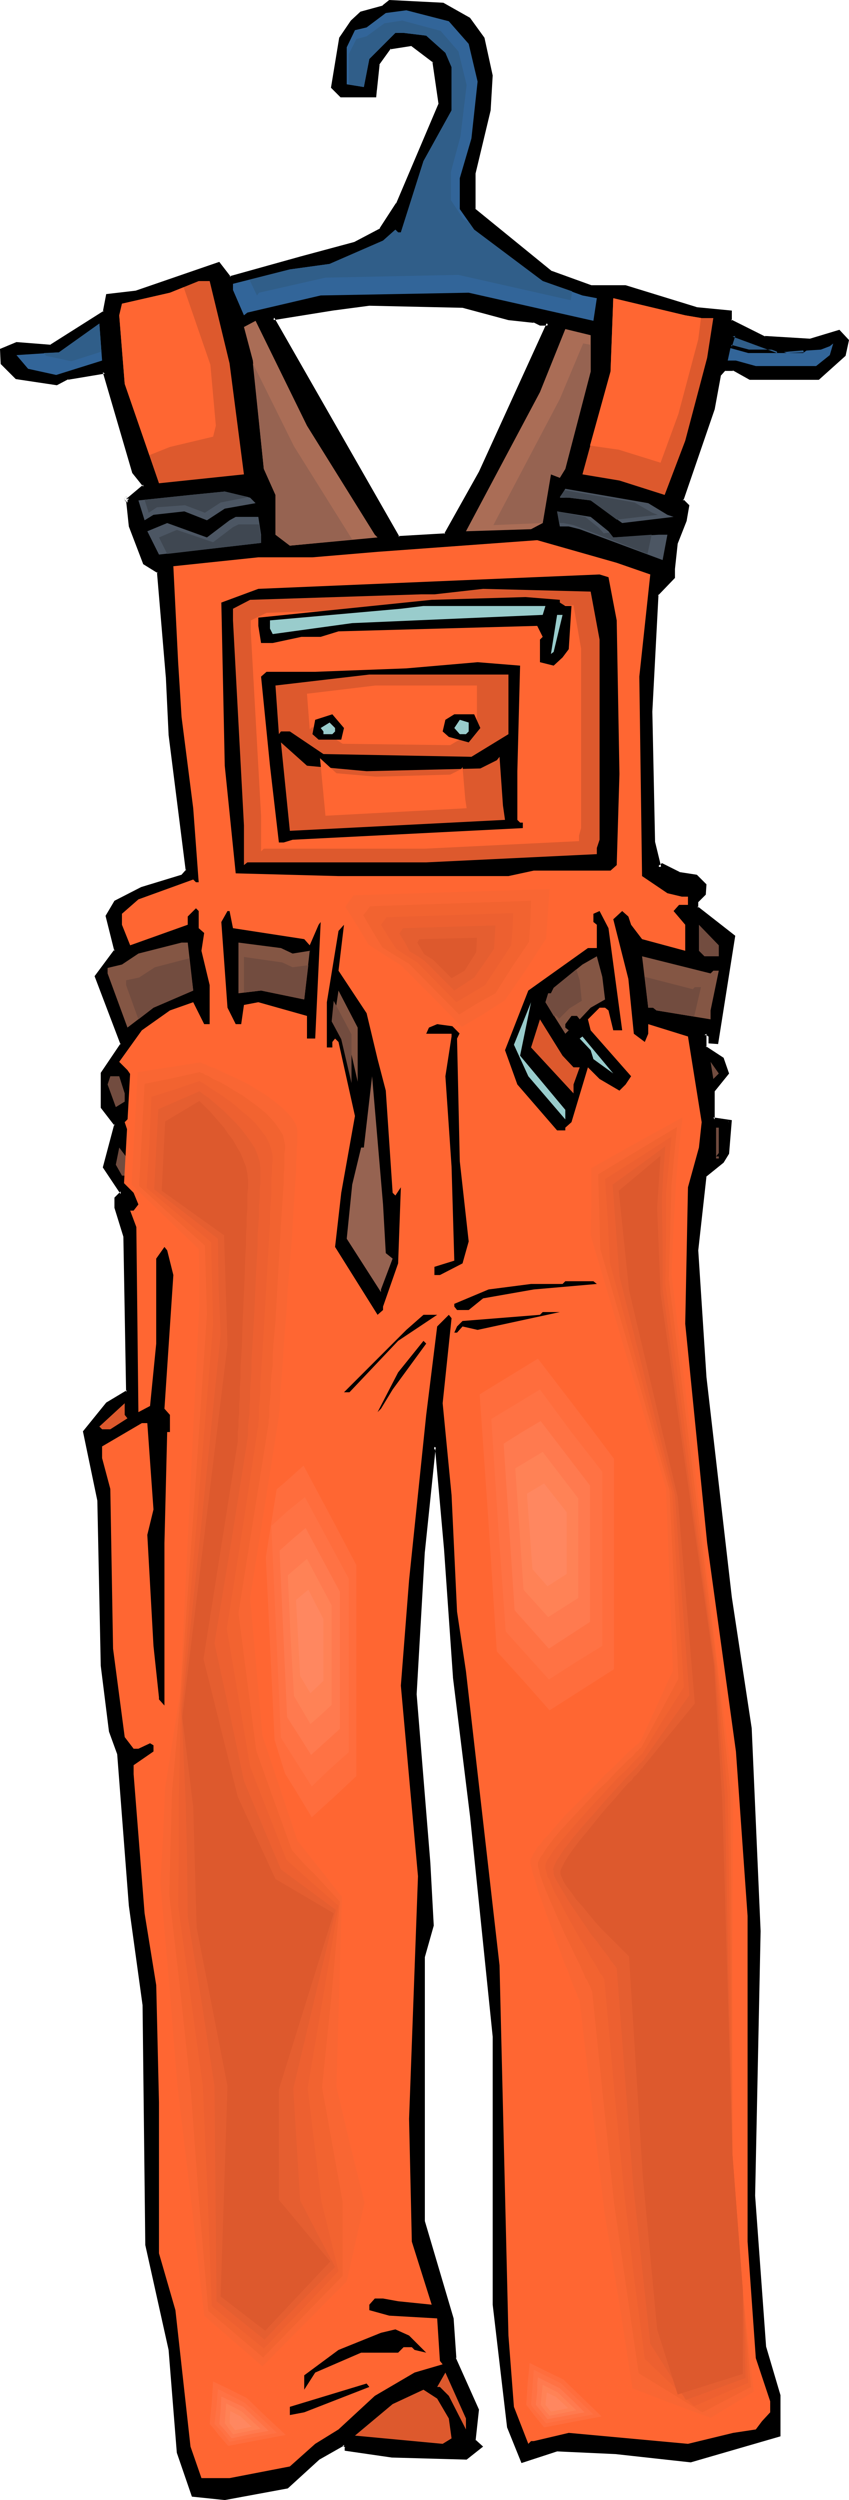 <?xml version="1.0" encoding="UTF-8" standalone="no"?>
<svg
   version="1.0"
   width="52.984mm"
   height="155.925mm"
   id="svg117"
   sodipodi:docname="Overalls 3.wmf"
   xmlns:inkscape="http://www.inkscape.org/namespaces/inkscape"
   xmlns:sodipodi="http://sodipodi.sourceforge.net/DTD/sodipodi-0.dtd"
   xmlns="http://www.w3.org/2000/svg"
   xmlns:svg="http://www.w3.org/2000/svg">
  <sodipodi:namedview
     id="namedview117"
     pagecolor="#ffffff"
     bordercolor="#000000"
     borderopacity="0.25"
     inkscape:showpageshadow="2"
     inkscape:pageopacity="0.0"
     inkscape:pagecheckerboard="0"
     inkscape:deskcolor="#d1d1d1"
     inkscape:document-units="mm" />
  <defs
     id="defs1">
    <pattern
       id="WMFhbasepattern"
       patternUnits="userSpaceOnUse"
       width="6"
       height="6"
       x="0"
       y="0" />
  </defs>
  <path
     style="fill:#000000;fill-opacity:1;fill-rule:evenodd;stroke:none"
     d="m 119.926,74.978 -10.829,-2.747 -21.981,-0.646 -8.728,1.293 -14.061,2.101 29.577,51.709 11.152,-0.646 8.243,-14.705 16.001,-35.065 h -1.94 l -1.455,-0.646 z m -9.374,-70.615 3.394,4.686 1.94,8.726 -0.646,8.241 -3.394,14.705 v 8.564 l 18.102,15.028 9.374,3.393 h 8.243 l 16.647,5.171 8.081,0.808 v 1.939 l 8.081,4.04 10.667,0.646 6.788,-2.101 1.94,2.101 -0.646,3.393 -6.142,5.333 h -16.001 l -4.041,-2.101 h -1.94 l -1.455,1.454 -1.293,8.08 -7.435,21.492 1.455,1.293 -0.646,3.393 -2.101,5.332 -0.646,6.14 v 1.939 l -4.041,4.04 -1.455,27.632 0.646,30.864 1.455,5.979 0.808,-0.646 3.879,1.939 4.041,0.646 1.94,2.101 v 1.939 l -1.94,2.101 v 1.454 l 8.728,6.625 -4.041,24.885 h -1.293 v -1.293 l -0.808,-0.646 h -0.646 v 3.232 l 4.202,2.747 1.293,3.393 -3.394,4.04 v 6.787 l 4.041,0.646 -0.646,7.272 -1.293,1.939 -4.202,3.393 -1.94,17.613 1.94,29.894 6.142,51.871 4.687,30.864 1.94,47.831 -1.131,62.374 2.586,35.712 3.233,11.473 v 9.372 l -20.688,5.979 -17.456,-1.939 -14.061,-0.808 -8.081,2.747 -3.394,-8.08 -3.394,-28.763 v -63.182 l -5.334,-51.871 -4.041,-32.965 -2.101,-30.056 -1.94,-23.592 -0.646,-0.646 -2.586,24.723 -2.101,33.773 3.394,39.59 0.646,14.866 -1.94,7.433 v 62.374 l 6.627,22.784 0.646,9.372 5.495,12.119 -0.808,7.433 1.455,1.293 -3.394,2.747 -17.294,-0.646 -10.829,-1.454 v -0.646 l -0.647,-0.646 -5.98,3.393 -7.435,6.787 -14.708,2.585 -7.435,-0.646 -3.556,-10.019 -1.94,-24.239 -5.334,-24.885 -0.647,-56.557 -3.394,-23.431 -2.586,-35.55 -2.101,-5.494 -1.94,-15.351 -0.647,-39.105 -3.394,-15.998 5.334,-6.787 4.687,-2.585 -0.647,-36.843 -2.101,-6.787 v -2.101 l 1.455,-1.293 -4.041,-6.14 2.586,-10.019 -3.233,-4.04 v -7.918 l 4.687,-6.787 -5.98,-15.998 4.526,-6.14 -1.94,-8.08 1.94,-3.393 6.142,-3.232 9.374,-2.909 1.455,-1.293 -4.202,-32.157 -0.646,-13.574 -1.94,-24.885 -3.394,-1.939 -3.394,-8.564 -0.647,-6.14 -0.647,-0.646 0.647,0.646 4.041,-3.393 -2.586,-3.232 -6.788,-23.754 -8.728,1.454 -2.748,1.454 -9.374,-1.454 -3.394,-3.393 V 82.411 l 3.394,-1.454 8.081,0.646 12.768,-7.918 0.647,-4.04 6.788,-0.646 19.395,-6.787 2.586,3.232 16.971,-4.525 12.607,-3.393 6.142,-3.393 4.041,-5.979 9.859,-23.592 -1.293,-10.18 -5.334,-4.04 -5.334,0.808 -2.748,3.878 -0.647,6.14 v 1.454 H 80.489 L 78.388,20.522 80.489,9.049 83.075,5.009 85.177,3.07 90.349,1.616 91.803,0.323 104.41,1.131 Z"
     id="path1" />
  <path
     style="fill:#000000;fill-opacity:1;fill-rule:evenodd;stroke:none"
     d="m 120.088,74.655 v 0 l -10.829,-2.909 -22.143,-0.485 v 0 l -8.728,1.131 -14.708,2.424 29.901,52.356 11.799,-0.808 8.243,-14.866 16.324,-35.55 h -2.586 0.162 l -1.455,-0.646 -5.98,-0.646 -0.162,0.808 5.98,0.646 -0.162,-0.162 1.616,0.808 h 1.94 l -0.323,-0.646 -16.001,35.065 -8.243,14.705 0.323,-0.162 -11.152,0.646 0.323,0.162 -29.577,-51.709 -0.162,0.646 14.061,-2.262 8.566,-1.131 v 0 l 21.981,0.485 v 0 l 10.829,2.909 v 0 z"
     id="path2" />
  <path
     style="fill:#000000;fill-opacity:1;fill-rule:evenodd;stroke:none"
     d="m 110.39,4.848 -0.162,-0.162 3.232,4.686 V 9.211 l 1.94,8.726 v -0.162 l -0.485,8.08 v 0 l -3.556,14.866 0.162,8.888 18.264,15.028 9.536,3.393 h 8.243 -0.162 l 16.809,5.171 8.081,0.808 -0.485,-0.323 v 2.262 l 8.405,4.04 10.991,0.646 6.788,-1.939 -0.485,-0.162 2.101,2.101 -0.162,-0.485 -0.808,3.393 0.162,-0.162 -5.98,5.333 h 0.162 -16.001 0.162 l -4.041,-2.101 h -2.263 l -1.616,1.616 -1.455,8.08 v 0 l -7.435,21.815 1.616,1.454 -0.162,-0.323 -0.646,3.393 v -0.162 l -2.101,5.494 -0.646,5.979 v 2.101 l 0.162,-0.323 -4.041,4.201 -1.455,27.794 0.646,30.864 1.616,6.625 1.131,-0.97 h -0.323 l 3.879,2.101 4.202,0.646 -0.323,-0.162 1.94,2.101 v -0.323 1.939 -0.162 l -1.94,2.101 v 1.778 l 8.889,6.787 -0.162,-0.485 -4.041,25.047 0.323,-0.323 h -1.293 l 0.323,0.323 v -1.616 l -0.97,-0.808 -1.131,0.162 v 3.717 l 4.202,2.909 -0.162,-0.162 1.293,3.232 0.162,-0.323 -3.556,4.201 v 7.272 l 4.526,0.646 -0.485,-0.485 -0.646,7.433 v -0.162 l -1.131,1.939 v -0.162 l -4.202,3.555 -1.94,17.775 1.94,29.894 v 0.162 l 5.98,51.871 4.687,30.864 v -0.162 l 2.101,47.831 -1.293,62.374 v 0.162 l 2.586,35.55 3.394,11.473 v 0 9.372 l 0.323,-0.485 -20.85,5.979 h 0.162 l -17.456,-1.939 v 0 l -14.223,-0.646 -8.081,2.585 0.485,0.323 -3.232,-8.08 v 0.162 l -3.394,-28.925 v 0.162 -63.182 l -5.334,-51.871 -4.041,-32.965 v 0 l -2.101,-30.056 v -0.162 l -2.101,-23.592 -1.293,-1.454 -2.748,25.693 v 0 l -1.94,33.773 v 0 l 3.233,39.751 v -0.162 l 0.808,14.866 v -0.162 l -2.101,7.433 v 62.536 l 6.788,22.946 v 0 l 0.646,9.372 5.495,12.119 -0.162,-0.162 -0.808,7.595 1.616,1.454 v -0.646 l -3.394,2.747 0.323,-0.162 -17.294,-0.485 v 0 l -10.829,-1.454 0.323,0.323 v -0.808 l -0.97,-0.97 -6.303,3.555 -7.435,6.787 0.162,-0.162 -14.708,2.747 h 0.162 l -7.435,-0.646 0.323,0.162 -3.394,-10.019 v 0 l -1.94,-24.239 -5.495,-24.723 v 0 l -0.647,-56.557 v 0 l -3.233,-23.431 -2.748,-35.712 -1.94,-5.333 v 0 l -1.94,-15.351 v 0 l -0.808,-39.105 -3.394,-16.159 -0.162,0.323 5.495,-6.625 -0.162,0.162 5.01,-2.909 -0.647,-37.166 -2.101,-6.625 v 0 -2.101 l -0.162,0.323 1.616,-1.616 -4.202,-6.302 v 0.323 l 2.748,-10.18 -3.394,-4.201 0.162,0.162 v -7.918 l -0.162,0.162 4.849,-6.948 -6.142,-16.159 v 0.323 l 4.687,-6.302 -2.101,-8.241 v 0.323 l 1.94,-3.393 -0.162,0.162 6.142,-3.232 v 0 l 9.536,-2.747 1.455,-1.616 -4.041,-32.318 v 0 l -0.647,-13.574 v 0 l -2.101,-25.047 -3.556,-2.101 0.162,0.162 -3.233,-8.726 v 0.162 l -0.808,-6.14 -0.647,-0.808 -0.485,0.646 0.808,0.808 4.526,-3.878 -2.748,-3.555 v 0.162 l -6.788,-24.077 -9.213,1.616 -2.748,1.454 0.323,-0.162 -9.536,-1.293 h 0.323 l -3.394,-3.393 v 0.323 -3.232 l -0.162,0.323 3.394,-1.454 -0.162,0.162 8.243,0.646 12.93,-8.241 0.647,-4.201 -0.323,0.323 6.95,-0.646 19.395,-6.787 -0.485,-0.162 2.748,3.555 17.294,-4.686 12.607,-3.393 6.303,-3.393 4.041,-6.14 10.021,-23.754 -1.455,-10.342 -5.495,-4.201 -5.657,0.808 -2.909,4.201 -0.647,6.14 v 1.454 l 0.323,-0.485 h -7.92 l 0.323,0.162 -2.101,-1.939 0.162,0.323 1.94,-11.635 v 0.323 l 2.586,-4.04 v 0 l 2.101,-1.939 h -0.162 l 5.334,-1.454 1.455,-1.293 -0.323,0.162 L 104.41,1.454 h -0.162 L 110.39,4.848 110.875,4.201 104.572,0.646 91.803,0 90.187,1.293 h 0.162 l -5.334,1.454 -2.263,2.101 -2.748,4.04 -1.94,11.796 2.263,2.262 h 8.405 l 0.162,-1.778 v 0.162 l 0.647,-6.14 -0.162,0.162 2.909,-4.04 -0.323,0.323 5.172,-0.808 h -0.162 l 5.334,4.04 -0.323,-0.323 1.455,10.019 V 24.4 L 93.419,47.993 v -0.162 l -3.879,5.979 h 0.162 l -6.142,3.232 v 0 l -12.607,3.393 -16.809,4.686 0.323,0.162 -2.748,-3.555 -19.718,6.787 v 0 l -6.95,0.808 -0.808,4.201 0.323,-0.323 -12.768,8.08 h 0.323 L 3.879,80.634 0,82.25 l 0.162,3.555 3.556,3.555 9.698,1.454 2.748,-1.454 -0.162,0.162 8.728,-1.454 -0.485,-0.323 6.95,23.754 2.586,3.232 v -0.485 l -4.041,3.393 h 0.647 l -0.647,-0.646 -0.485,0.646 0.485,0.646 v -0.323 l 0.647,6.14 3.394,8.888 3.394,2.101 -0.162,-0.323 2.101,24.885 v -0.162 l 0.647,13.574 v 0.162 l 4.041,31.995 0.162,-0.323 -1.293,1.454 0.162,-0.162 -9.536,2.909 -6.303,3.232 -2.101,3.555 2.101,8.403 v -0.485 l -4.687,6.302 6.142,16.159 v -0.323 l -4.687,6.948 v 8.241 l 3.233,4.201 v -0.485 l -2.748,10.342 4.202,6.302 v -0.646 l -1.455,1.454 v 2.424 l 2.101,6.787 v -0.162 l 0.647,36.843 0.162,-0.485 -4.849,2.909 -5.495,6.787 3.394,16.321 v -0.162 l 0.808,39.105 v 0 l 1.94,15.513 1.94,5.333 v 0 l 2.748,35.712 3.233,23.431 v -0.162 l 0.647,56.718 5.495,24.723 1.94,24.239 3.556,10.342 7.758,0.808 14.87,-2.747 7.435,-6.787 v 0 l 5.98,-3.393 H 80.813 l 0.647,0.646 -0.162,-0.323 v 0.97 l 11.152,1.616 h 0.162 l 17.456,0.485 3.879,-3.07 -1.778,-1.616 v 0.323 l 0.808,-7.433 -5.495,-12.281 0.162,0.162 -0.646,-9.372 -6.788,-22.946 v 0.162 -62.374 0 l 2.101,-7.433 -0.808,-14.866 v 0 l -3.233,-39.751 v 0.162 l 1.94,-33.773 v 0.162 l 2.586,-24.885 -0.646,0.323 0.646,0.646 -0.162,-0.323 2.101,23.592 v 0 l 2.101,30.056 v 0.162 l 4.041,32.803 5.334,51.871 v 0 63.182 0 l 3.394,28.925 3.394,8.403 8.405,-2.747 v 0 l 14.061,0.646 h -0.162 l 17.617,1.939 21.173,-6.14 v -9.695 l -3.394,-11.473 v 0 l -2.586,-35.55 v 0 l 1.293,-62.374 -2.101,-47.831 v 0 l -4.687,-30.864 -5.98,-51.871 v 0 l -1.94,-29.894 v 0 l 1.94,-17.452 -0.162,0.162 4.202,-3.393 1.293,-2.101 0.646,-7.918 -4.364,-0.646 0.323,0.485 v -6.787 0.162 l 3.394,-4.201 -1.293,-3.717 -4.202,-2.747 0.162,0.323 v -3.232 l -0.485,0.323 h 0.646 -0.162 l 0.646,0.485 -0.162,-0.162 v 1.616 l 2.263,0.162 4.041,-25.531 -8.889,-6.948 0.162,0.485 v -1.454 l -0.162,0.162 1.94,-1.939 0.162,-2.424 -2.263,-2.262 -4.202,-0.646 h 0.162 l -4.202,-2.101 -0.97,0.808 0.808,0.162 -1.455,-5.979 v 0.162 l -0.646,-30.864 1.455,-27.632 -0.162,0.323 4.041,-4.201 v -2.101 0 l 0.647,-5.979 v 0 l 2.101,-5.332 0.646,-3.717 -1.455,-1.454 v 0.485 l 7.435,-21.653 v 0 l 1.455,-7.918 -0.162,0.162 1.293,-1.454 -0.162,0.162 h 1.94 l -0.162,-0.162 4.041,2.262 h 16.324 l 6.303,-5.656 0.808,-3.717 -2.263,-2.424 -6.95,2.101 v 0 l -10.667,-0.646 0.162,0.162 -8.081,-4.04 0.162,0.323 v -2.424 l -8.405,-0.808 h 0.162 l -16.809,-5.171 h -8.243 0.162 l -9.374,-3.393 0.162,0.162 -18.264,-14.866 0.162,0.162 v -8.564 0.162 l 3.556,-14.866 v 0 l 0.485,-8.241 -1.94,-8.888 -3.394,-4.686 z"
     id="path3" />
  <path
     style="fill:#326599;fill-opacity:1;fill-rule:evenodd;stroke:none"
     d="m 110.552,10.342 2.101,8.888 -1.455,13.412 -2.748,9.372 v 7.272 l 3.394,4.848 16.163,12.119 9.374,3.393 3.394,0.646 -0.808,5.333 -29.416,-6.625 -34.911,0.646 -17.294,4.04 -0.808,0.646 -2.586,-5.979 v -1.454 l 13.415,-3.393 9.374,-1.293 12.607,-5.494 2.909,-2.585 0.647,0.646 h 0.647 L 99.884,37.974 106.511,26.016 V 15.836 L 105.056,12.443 100.531,8.403 95.197,7.756 h -1.94 l -6.142,6.14 -1.293,6.625 -4.041,-0.646 v -8.726 L 83.722,7.11 86.47,6.464 90.995,3.07 95.844,2.424 105.865,5.009 Z"
     id="path4" />
  <path
     style="fill:#dd592d;fill-opacity:1;fill-rule:evenodd;stroke:none"
     d="m 54.144,85.643 3.394,26.178 -20.042,2.101 -8.081,-23.431 -1.293,-16.159 0.647,-2.747 11.314,-2.585 6.788,-2.747 h 2.586 z"
     id="path5" />
  <path
     style="fill:#dd592d;fill-opacity:1;fill-rule:evenodd;stroke:none"
     d="m 165.504,74.978 h 2.748 l -1.455,9.372 -5.172,19.553 -4.849,12.766 -10.667,-3.393 -8.728,-1.454 6.627,-24.239 0.646,-17.29 16.971,4.04 z"
     id="path6" />
  <path
     style="fill:#aa6d56;fill-opacity:1;fill-rule:evenodd;stroke:none"
     d="m 88.409,126.041 0.647,0.646 -20.688,1.939 -3.394,-2.585 v -9.372 l -2.748,-6.14 -2.586,-25.531 -2.101,-7.918 2.748,-1.454 12.122,24.723 z"
     id="path7" />
  <path
     style="fill:#326599;fill-opacity:1;fill-rule:evenodd;stroke:none"
     d="M 13.253,88.39 6.627,86.936 3.879,83.704 13.9,83.058 23.436,76.271 24.082,84.997 Z"
     id="path8" />
  <path
     style="fill:#aa6d56;fill-opacity:1;fill-rule:evenodd;stroke:none"
     d="m 139.321,87.582 -5.98,22.946 -1.293,2.101 -2.101,-0.808 -1.94,11.473 -2.748,1.454 -15.354,0.485 17.456,-32.803 5.98,-14.866 5.98,1.454 z"
     id="path9" />
  <path
     style="fill:#326599;fill-opacity:1;fill-rule:evenodd;stroke:none"
     d="m 193.627,82.411 2.101,-0.808 0.808,-0.646 -0.808,2.747 -3.233,2.585 h -14.223 l -4.687,-1.293 h -1.94 l 1.293,-5.979 10.667,4.04 z"
     id="path10" />
  <path
     style="fill:#4c5663;fill-opacity:1;fill-rule:evenodd;stroke:none"
     d="m 157.423,121.355 1.455,0.485 -12.122,1.454 -7.435,-5.333 -5.172,-0.646 h -2.101 l 1.293,-2.101 19.557,3.393 z"
     id="path11" />
  <path
     style="fill:#4c5663;fill-opacity:1;fill-rule:evenodd;stroke:none"
     d="m 60.286,118.608 -7.273,1.293 -4.202,2.747 -5.334,-2.101 -7.273,0.808 -2.101,1.293 -1.455,-4.686 12.284,-1.293 8.081,-0.808 5.98,1.454 z"
     id="path12" />
  <path
     style="fill:#4c5663;fill-opacity:1;fill-rule:evenodd;stroke:none"
     d="m 143.523,125.233 1.131,1.454 10.829,-0.646 h 1.94 l -1.131,5.979 -19.557,-7.272 -2.586,-0.646 h -2.101 l -0.646,-3.555 7.92,1.293 z"
     id="path13" />
  <path
     style="fill:#4c5663;fill-opacity:1;fill-rule:evenodd;stroke:none"
     d="m 61.579,126.041 v 1.939 l -24.082,2.747 -2.748,-5.494 4.687,-1.939 9.374,3.393 5.334,-4.04 1.455,-0.808 h 5.334 z"
     id="path14" />
  <path
     style="fill:#ff6632;fill-opacity:1;fill-rule:evenodd;stroke:none"
     d="m 153.382,135.413 -2.586,24.077 0.646,47.023 5.98,4.04 3.394,0.808 h 1.455 v 1.939 h -2.101 l -1.293,1.454 2.748,3.232 v 6.14 l -10.182,-2.747 -2.586,-3.393 -0.646,-1.939 -1.455,-1.293 -2.101,1.939 3.556,14.058 1.293,12.927 2.586,1.939 0.808,-1.939 v -2.262 l 9.374,2.909 3.233,20.199 -0.646,5.979 -2.586,9.372 -0.646,32.157 5.172,51.709 6.788,49.124 2.748,38.782 v 76.756 l 1.94,27.47 3.394,10.18 v 2.585 l -1.94,2.101 -1.455,1.939 -5.334,0.808 -10.667,2.585 -28.123,-2.585 -8.243,1.939 h -0.647 l -0.646,0.646 -3.394,-8.726 -1.293,-16.805 -2.101,-87.259 -7.92,-69.323 -2.101,-14.058 -1.293,-27.47 -2.101,-21.653 2.101,-20.037 -0.646,-0.808 -2.748,2.747 -2.586,20.845 -4.041,38.943 -1.94,24.885 4.041,44.922 -2.101,57.203 0.647,28.925 4.687,14.866 -7.92,-0.808 -3.556,-0.646 h -1.94 l -1.293,1.454 v 1.293 l 4.687,1.293 11.314,0.646 0.646,10.019 0.646,0.808 -6.627,1.939 -9.374,5.494 -8.566,7.918 -5.495,3.393 -5.98,5.333 -14.223,2.747 H 47.518 L 44.932,576.719 41.376,544.562 37.497,531.15 v -35.55 l -0.647,-27.632 -2.748,-16.967 -2.586,-32.803 v -2.101 l 4.687,-3.232 v -1.454 l -0.808,-0.485 -2.748,1.293 h -1.131 l -2.101,-2.747 -2.748,-20.845 -0.647,-37.651 -1.94,-7.272 v -2.747 l 9.374,-5.494 h 1.293 l 1.455,20.36 -1.455,5.979 1.455,26.178 1.293,12.119 v 0.485 l 1.293,1.454 v -38.297 l 0.647,-26.178 h 0.646 v -4.04 l -1.293,-1.454 2.101,-31.51 -1.455,-5.817 -0.647,-0.808 -1.94,2.747 v 20.037 l -1.455,14.705 -2.748,1.454 -0.485,-43.63 -1.455,-3.878 h 0.808 l 1.131,-1.454 -1.131,-2.747 2.586,-4.04 -3.394,-8.726 -1.293,-3.878 2.101,-2.101 v -8.08 l -1.455,-2.101 -1.94,-1.939 5.334,-7.433 6.627,-4.686 5.495,-1.939 2.586,5.171 h 1.293 v -9.211 l -1.94,-8.08 0.647,-4.201 -1.293,-1.131 v -4.04 l -0.647,-0.646 -1.94,1.939 v 1.939 l -13.577,4.848 -1.94,-4.848 v -2.585 l 3.879,-3.393 12.93,-4.686 0.647,0.646 h 0.647 l -1.293,-17.452 -2.748,-21.492 -0.808,-12.927 -1.131,-22.623 20.042,-2.101 h 12.768 l 15.354,-1.293 37.659,-2.747 18.749,5.333 z"
     id="path15" />
  <path
     style="fill:#000000;fill-opacity:1;fill-rule:evenodd;stroke:none"
     d="m 145.463,146.24 0.646,36.196 -0.646,21.492 -1.455,1.293 h -18.102 l -5.98,1.293 H 79.843 l -24.244,-0.646 -2.586,-25.37 -0.808,-38.459 8.728,-3.232 80.489,-3.393 2.101,0.646 z"
     id="path16" />
  <path
     style="fill:#dd592d;fill-opacity:1;fill-rule:evenodd;stroke:none"
     d="m 141.422,150.765 v 47.185 l -0.646,1.939 v 1.454 l -40.245,1.939 H 58.347 l -0.808,0.646 v -9.372 l -2.586,-48.316 v -2.747 l 4.041,-2.101 40.245,-1.293 h 3.233 l 11.475,-1.293 25.375,0.646 z"
     id="path17" />
  <path
     style="fill:#ff6632;fill-opacity:1;fill-rule:evenodd;stroke:none"
     d="m 137.058,152.865 v 42.337 l -0.485,1.778 v 1.293 l -36.366,1.778 H 62.226 l -0.647,0.646 v -8.403 l -2.424,-43.468 v -2.585 l 3.717,-1.778 36.204,-1.293 h 2.909 l 10.344,-1.131 22.951,0.646 z"
     id="path18" />
  <path
     style="fill:#000000;fill-opacity:1;fill-rule:evenodd;stroke:none"
     d="m 132.048,142.039 1.293,0.808 h 1.455 l -0.646,10.18 -1.455,1.939 -2.101,1.939 -3.233,-0.808 v -5.333 l 0.646,-0.646 -1.293,-2.585 -46.871,1.293 -4.202,1.293 h -4.526 l -6.788,1.454 h -2.748 l -0.647,-4.04 v -1.939 l 40.891,-4.201 22.143,-0.646 8.081,0.646 z"
     id="path19" />
  <path
     style="fill:#99cccc;fill-opacity:1;fill-rule:evenodd;stroke:none"
     d="m 128.007,144.947 -44.932,1.939 -18.749,2.585 -0.647,-1.293 v -1.939 l 30.87,-2.747 5.334,-0.646 h 28.769 z"
     id="path20" />
  <path
     style="fill:#99cccc;fill-opacity:1;fill-rule:evenodd;stroke:none"
     d="m 130.593,153.673 -0.646,0.485 1.455,-9.211 h 1.293 z"
     id="path21" />
  <path
     style="fill:#000000;fill-opacity:1;fill-rule:evenodd;stroke:none"
     d="m 122.027,181.79 v 11.473 l 0.646,0.646 h 0.646 v 1.293 l -54.306,2.747 -2.101,0.646 h -1.131 l -2.101,-18.098 -2.101,-21.007 1.293,-1.131 H 74.348 l 21.496,-0.808 16.809,-1.454 10.021,0.808 z"
     id="path22" />
  <path
     style="fill:#dd592d;fill-opacity:1;fill-rule:evenodd;stroke:none"
     d="m 119.926,173.064 -8.728,5.332 -34.911,-0.646 -7.92,-5.333 h -2.101 l -0.485,0.646 -0.808,-11.473 22.143,-2.585 h 32.81 z"
     id="path23" />
  <path
     style="fill:#ff6632;fill-opacity:1;fill-rule:evenodd;stroke:none"
     d="m 112.491,171.933 -6.303,3.717 -25.375,-0.323 -5.98,-3.878 h -1.293 l -0.485,0.485 -0.647,-8.403 16.163,-1.939 h 23.921 z"
     id="path24" />
  <path
     style="fill:#000000;fill-opacity:1;fill-rule:evenodd;stroke:none"
     d="m 80.489,174.357 h -5.334 l -1.455,-1.293 0.647,-3.393 4.041,-1.293 2.748,3.232 z"
     id="path25" />
  <path
     style="fill:#000000;fill-opacity:1;fill-rule:evenodd;stroke:none"
     d="m 113.299,171.61 -2.748,3.393 -4.687,-1.293 -1.455,-1.293 0.646,-2.747 2.101,-1.293 h 4.687 z"
     id="path26" />
  <path
     style="fill:#99cccc;fill-opacity:1;fill-rule:evenodd;stroke:none"
     d="m 110.552,172.418 -0.646,0.646 h -1.455 l -1.293,-1.454 1.293,-1.939 2.101,0.646 z"
     id="path27" />
  <path
     style="fill:#99cccc;fill-opacity:1;fill-rule:evenodd;stroke:none"
     d="m 79.035,172.418 -0.647,0.646 h -2.101 v -0.646 l -0.647,-0.808 2.101,-1.293 1.293,1.293 z"
     id="path28" />
  <path
     style="fill:#dd592d;fill-opacity:1;fill-rule:evenodd;stroke:none"
     d="m 86.47,181.79 26.83,-0.646 3.879,-1.939 0.646,-0.808 0.808,11.473 0.485,3.393 -50.75,2.585 -2.101,-20.845 6.142,5.494 z"
     id="path29" />
  <path
     style="fill:#ff6632;fill-opacity:1;fill-rule:evenodd;stroke:none"
     d="m 88.732,183.083 17.456,-0.485 2.586,-1.293 0.323,-0.485 0.646,7.595 0.323,2.101 -33.295,1.778 -1.293,-13.574 3.879,3.555 z"
     id="path30" />
  <path
     style="fill:#000000;fill-opacity:1;fill-rule:evenodd;stroke:none"
     d="m 54.953,218.794 16.809,2.585 1.293,1.454 2.101,-4.848 0.485,-0.646 -1.293,27.47 h -1.94 v -5.333 l -11.475,-3.232 -3.394,0.646 -0.647,4.525 h -1.293 l -1.94,-3.878 -1.455,-20.199 1.455,-2.585 h 0.485 z"
     id="path31" />
  <path
     style="fill:#000000;fill-opacity:1;fill-rule:evenodd;stroke:none"
     d="m 146.756,242.871 h -2.101 l -1.131,-4.686 -0.808,-0.646 h -1.293 l -2.748,2.747 0.646,2.585 9.536,10.827 -1.293,1.939 -1.455,1.454 -4.687,-2.747 -2.748,-2.747 -3.879,12.927 -1.455,1.293 v 0.646 h -1.94 l -9.374,-10.827 -2.909,-8.08 5.495,-14.058 14.061,-10.019 h 2.101 v -5.494 l -0.808,-0.646 v -1.939 l 1.455,-0.646 2.101,4.04 z"
     id="path32" />
  <path
     style="fill:#000000;fill-opacity:1;fill-rule:evenodd;stroke:none"
     d="m 86.47,238.832 2.586,10.827 1.94,7.433 1.616,24.077 0.647,0.646 1.293,-1.939 -0.647,17.937 -3.556,10.18 v 0.808 l -1.293,1.131 -10.021,-15.998 1.455,-12.766 3.233,-18.098 -3.879,-17.452 -0.808,-0.808 -0.647,0.808 v 1.293 h -1.293 v -10.665 l 2.748,-16.805 1.293,-1.454 -1.293,10.827 z"
     id="path33" />
  <path
     style="fill:#724c3f;fill-opacity:1;fill-rule:evenodd;stroke:none"
     d="m 169.545,225.42 h -3.394 l -1.293,-1.293 v -6.14 l 4.687,4.848 z"
     id="path34" />
  <path
     style="fill:#845644;fill-opacity:1;fill-rule:evenodd;stroke:none"
     d="m 45.578,233.499 -9.374,4.04 -6.142,4.686 -4.687,-12.766 v -1.293 l 3.394,-0.808 3.879,-2.585 10.182,-2.585 h 1.455 z"
     id="path35" />
  <path
     style="fill:#845644;fill-opacity:1;fill-rule:evenodd;stroke:none"
     d="m 69.014,224.773 4.041,-0.646 -1.293,11.473 -10.182,-2.101 -5.334,0.646 v -11.958 l 10.021,1.293 z"
     id="path36" />
  <path
     style="fill:#845644;fill-opacity:1;fill-rule:evenodd;stroke:none"
     d="m 142.715,235.6 -3.394,1.939 -2.586,2.747 -0.646,-0.808 h -1.293 l -1.455,1.939 v 0.808 l 0.808,0.646 -0.808,0.808 -4.687,-7.433 0.647,-2.101 h 0.646 l 0.646,-1.293 6.788,-5.494 3.394,-1.939 1.293,4.848 z"
     id="path37" />
  <path
     style="fill:#845644;fill-opacity:1;fill-rule:evenodd;stroke:none"
     d="m 168.252,228.813 h 1.293 l -1.94,9.372 v 2.101 l -12.768,-2.101 -0.808,-0.646 h -1.131 l -1.455,-12.119 16.163,4.04 z"
     id="path38" />
  <path
     style="fill:#845644;fill-opacity:1;fill-rule:evenodd;stroke:none"
     d="m 84.368,254.991 -2.586,-11.311 -2.748,-4.848 0.808,-5.333 4.526,8.726 z"
     id="path39" />
  <path
     style="fill:#724c3f;fill-opacity:1;fill-rule:evenodd;stroke:none"
     d="m 82.914,255.314 -2.424,-10.342 -2.263,-4.201 0.485,-4.848 4.202,7.918 z"
     id="path40" />
  <path
     style="fill:#99cccc;fill-opacity:1;fill-rule:evenodd;stroke:none"
     d="m 133.341,261.616 v 2.262 l -8.728,-10.18 -3.394,-7.433 4.041,-10.019 -2.586,12.604 z"
     id="path41" />
  <path
     style="fill:#dd592d;fill-opacity:1;fill-rule:evenodd;stroke:none"
     d="m 135.28,251.597 h 2.101 -0.646 l -1.455,4.04 v 2.101 l -10.021,-10.827 2.101,-6.625 5.334,8.564 z"
     id="path42" />
  <path
     style="fill:#000000;fill-opacity:1;fill-rule:evenodd;stroke:none"
     d="m 107.804,244.811 0.646,28.925 2.101,18.906 -1.455,5.171 -5.334,2.747 h -1.293 v -1.939 l 4.687,-1.454 -0.646,-22.138 -1.455,-21.33 1.455,-9.372 v -0.646 h -5.98 l 0.646,-1.454 1.94,-0.808 5.98,0.808 z"
     id="path43" />
  <path
     style="fill:#99cccc;fill-opacity:1;fill-rule:evenodd;stroke:none"
     d="m 139.967,249.658 -0.646,-2.101 -2.586,-2.747 0.646,-0.485 7.273,8.726 z"
     id="path44" />
  <path
     style="fill:#724c3f;fill-opacity:1;fill-rule:evenodd;stroke:none"
     d="m 168.252,254.344 -0.646,-4.04 1.94,2.747 z"
     id="path45" />
  <path
     style="fill:#724c3f;fill-opacity:1;fill-rule:evenodd;stroke:none"
     d="m 29.416,257.738 v 1.939 l -2.101,1.293 -1.94,-5.332 0.647,-1.939 h 2.101 z"
     id="path46" />
  <path
     style="fill:#966351;fill-opacity:1;fill-rule:evenodd;stroke:none"
     d="m 90.995,295.389 1.616,1.293 -2.748,7.272 v 0.646 l -8.081,-12.604 1.293,-12.766 2.101,-8.726 h 0.647 l 1.94,-16.805 2.586,30.218 z"
     id="path47" />
  <path
     style="fill:#724c3f;fill-opacity:1;fill-rule:evenodd;stroke:none"
     d="m 169.545,271.796 -0.646,0.808 h 0.646 v 0.485 h -0.646 v -7.272 h 0.646 z"
     id="path48" />
  <path
     style="fill:#724c3f;fill-opacity:1;fill-rule:evenodd;stroke:none"
     d="m 31.517,277.937 -1.455,-0.808 h -1.293 l -1.455,-2.585 0.808,-4.04 3.394,4.525 z"
     id="path49" />
  <path
     style="fill:#000000;fill-opacity:1;fill-rule:evenodd;stroke:none"
     d="m 140.776,302.66 -14.87,1.293 -11.96,2.101 -3.394,2.747 h -2.748 l -0.646,-0.808 v -0.646 l 8.081,-3.393 10.021,-1.293 h 7.435 l 0.646,-0.646 h 6.627 z"
     id="path50" />
  <path
     style="fill:#000000;fill-opacity:1;fill-rule:evenodd;stroke:none"
     d="m 112.653,313.487 -3.556,-0.808 -1.293,1.454 h -0.646 l 0.646,-1.454 1.293,-1.293 18.264,-1.454 0.646,-0.646 h 4.041 z"
     id="path51" />
  <path
     style="fill:#000000;fill-opacity:1;fill-rule:evenodd;stroke:none"
     d="M 93.904,316.072 82.429,328.192 H 81.136 l 14.708,-14.705 4.041,-3.555 h 3.233 z"
     id="path52" />
  <path
     style="fill:#000000;fill-opacity:1;fill-rule:evenodd;stroke:none"
     d="m 92.611,327.545 -2.748,4.525 -0.808,0.808 4.849,-9.372 5.98,-7.433 0.647,0.646 z"
     id="path53" />
  <path
     style="fill:#dd592d;fill-opacity:1;fill-rule:evenodd;stroke:none"
     d="m 30.062,334.332 -4.041,2.585 h -1.94 l -0.647,-0.646 5.98,-5.494 v 2.747 z"
     id="path54" />
  <path
     style="fill:#000000;fill-opacity:1;fill-rule:evenodd;stroke:none"
     d="m 100.531,554.581 -2.748,-0.646 -0.647,-0.646 h -1.94 l -1.293,1.293 h -8.728 l -10.829,4.686 -2.586,4.04 v -3.393 l 8.081,-5.979 10.021,-4.04 3.394,-0.808 3.233,1.454 z"
     id="path55" />
  <path
     style="fill:#dd592d;fill-opacity:1;fill-rule:evenodd;stroke:none"
     d="m 109.905,572.679 -4.041,-7.918 -2.101,-2.101 h -0.646 l 1.94,-3.393 4.849,10.827 z"
     id="path56" />
  <path
     style="fill:#000000;fill-opacity:1;fill-rule:evenodd;stroke:none"
     d="m 71.762,568.639 -3.394,0.646 v -1.939 l 18.102,-5.494 0.647,0.808 z"
     id="path57" />
  <path
     style="fill:#dd592d;fill-opacity:1;fill-rule:evenodd;stroke:none"
     d="m 105.865,570.093 0.646,4.686 -2.101,1.293 -20.688,-1.939 8.889,-7.433 7.273,-3.393 3.233,2.101 z"
     id="path58" />
  <path
     style="fill:#ff6632;fill-opacity:1;fill-rule:evenodd;stroke:none"
     d="m 43.316,67.707 6.303,18.26 1.293,14.382 -0.646,2.585 -10.182,2.424 -4.849,1.939 -5.819,-16.805 -1.293,-16.159 0.647,-2.747 11.314,-2.585 z"
     id="path59" />
  <path
     style="fill:#ff6632;fill-opacity:1;fill-rule:evenodd;stroke:none"
     d="m 165.343,74.978 -0.646,5.009 -4.687,17.613 -4.202,11.473 -9.859,-3.07 -6.788,-0.97 4.849,-17.452 0.646,-17.29 16.971,4.04 z"
     id="path60" />
  <path
     style="fill:#3f4751;fill-opacity:1;fill-rule:evenodd;stroke:none"
     d="m 141.26,124.425 1.131,1.293 1.293,-0.162 0.97,1.131 9.051,-0.646 -0.97,4.525 -17.456,-6.787 -2.424,-0.485 h -0.97 l -0.485,-2.747 6.627,1.293 z"
     id="path61" />
  <path
     style="fill:#3f4751;fill-opacity:1;fill-rule:evenodd;stroke:none"
     d="m 153.867,120.87 1.293,0.485 -9.698,1.131 -6.142,-4.525 -5.172,-0.646 h -0.323 l -0.97,-0.162 h -0.808 l 1.131,-1.616 16.486,2.909 z"
     id="path62" />
  <path
     style="fill:#3f4751;fill-opacity:1;fill-rule:evenodd;stroke:none"
     d="m 39.437,130.566 -1.94,-3.878 4.202,-1.778 8.566,2.909 4.687,-3.555 1.293,-0.646 h 4.849 l 0.485,3.232 v 1.131 z"
     id="path63" />
  <path
     style="fill:#3f4751;fill-opacity:1;fill-rule:evenodd;stroke:none"
     d="m 58.67,117.154 -6.627,1.293 -3.717,2.424 -4.687,-1.778 -6.627,0.485 -1.94,1.293 -0.97,-3.07 10.829,-1.131 8.081,-0.808 5.495,1.293 z"
     id="path64" />
  <path
     style="fill:#305e89;fill-opacity:1;fill-rule:evenodd;stroke:none"
     d="m 108.127,12.119 1.94,7.918 -1.455,12.119 -2.263,8.403 v 6.625 l 2.909,4.363 1.455,0.97 1.131,1.616 16.163,12.119 6.95,2.424 -0.323,2.101 -26.507,-5.979 -31.355,0.646 -15.678,3.555 -0.485,0.646 -1.778,-3.717 9.536,-2.424 9.374,-1.293 12.607,-5.494 2.909,-2.585 0.647,0.646 h 0.647 L 99.884,37.974 106.511,26.016 V 15.836 L 105.056,12.443 100.531,8.403 95.197,7.756 h -1.94 l -6.142,6.14 -1.293,6.625 -3.556,-0.646 v -7.11 l 1.778,-3.555 2.424,-0.646 4.202,-3.07 4.202,-0.646 9.051,2.424 z"
     id="path65" />
  <path
     style="fill:#305e89;fill-opacity:1;fill-rule:evenodd;stroke:none"
     d="m 16.809,85.159 -5.98,-1.293 -0.485,-0.646 3.556,-0.162 9.536,-6.787 0.485,6.625 z"
     id="path66" />
  <path
     style="fill:#305e89;fill-opacity:1;fill-rule:evenodd;stroke:none"
     d="m 183.283,82.896 h -6.788 l -4.202,-1.293 0.646,-2.585 z m 6.303,-0.323 -0.323,0.323 h -3.556 z"
     id="path67" />
  <path
     style="fill:#000000;fill-opacity:1;fill-rule:evenodd;stroke:none"
     d="M 183.283,83.219 V 82.411 h -6.788 0.162 l -4.202,-1.131 0.162,0.485 0.808,-2.585 -0.647,0.162 10.506,3.878 h 2.263 l -12.93,-4.686 -0.808,3.393 4.687,1.293 h 9.051 z"
     id="path68" />
  <path
     style="fill:#000000;fill-opacity:1;fill-rule:evenodd;stroke:none"
     d="m 189.586,83.058 -0.162,-0.646 -0.323,0.162 0.162,-0.162 h -3.556 v 0.808 l 3.879,-0.162 1.131,-0.808 -5.01,0.162 v 0.808 h 3.717 l 1.293,-0.97 z"
     id="path69" />
  <path
     style="fill:#966351;fill-opacity:1;fill-rule:evenodd;stroke:none"
     d="m 128.007,123.294 -11.637,0.485 15.678,-29.733 5.495,-13.089 1.778,0.323 v 6.302 l -5.98,22.946 -1.293,2.101 -2.101,-0.808 z"
     id="path70" />
  <path
     style="fill:#966351;fill-opacity:1;fill-rule:evenodd;stroke:none"
     d="m 59.64,85.643 9.698,19.553 13.738,21.976 -14.708,1.454 -3.394,-2.585 v -9.372 l -2.748,-6.14 z"
     id="path71" />
  <path
     style="fill:#724c3f;fill-opacity:1;fill-rule:evenodd;stroke:none"
     d="m 32.648,240.286 -2.909,-8.08 v -1.131 l 3.071,-0.646 3.717,-2.424 8.081,-2.101 0.97,7.595 -9.374,4.04 z"
     id="path72" />
  <path
     style="fill:#724c3f;fill-opacity:1;fill-rule:evenodd;stroke:none"
     d="m 69.014,228.005 3.717,-0.485 -0.97,8.08 -10.182,-2.101 -4.041,0.485 v -8.403 l 9.051,1.293 z"
     id="path73" />
  <path
     style="fill:#724c3f;fill-opacity:1;fill-rule:evenodd;stroke:none"
     d="m 163.888,232.691 h 1.455 l -1.616,6.948 -8.889,-1.454 -0.808,-0.646 h -1.131 l -0.808,-7.272 11.314,2.909 z"
     id="path74" />
  <path
     style="fill:#724c3f;fill-opacity:1;fill-rule:evenodd;stroke:none"
     d="m 137.22,235.923 -2.909,1.778 -2.424,2.424 -0.646,-0.646 h -0.646 l -1.94,-3.232 0.647,-2.101 h 0.646 l 0.646,-1.293 5.334,-4.363 0.808,2.585 z"
     id="path75" />
  <path
     style="fill:#ff6632;fill-opacity:1;fill-rule:evenodd;stroke:none"
     d="m 162.272,261.131 -1.616,14.543 -1.616,23.592 10.506,92.592 4.041,29.248 -0.808,86.936 2.424,31.672 3.233,25.047 -8.889,6.464 -21.819,-4.848 -7.273,-42.983 -6.627,-48.801 v 0 -0.323 l -0.162,-0.485 -0.162,-0.485 -0.323,-0.808 -0.323,-0.808 -0.162,-1.131 -0.485,-1.131 -0.323,-1.131 -0.485,-1.293 -0.808,-2.909 -0.97,-3.07 -0.97,-3.07 -1.94,-6.464 -0.97,-3.07 -0.808,-2.909 -0.323,-1.293 -0.323,-1.131 -0.323,-1.131 -0.162,-1.131 -0.162,-0.808 -0.162,-0.808 -0.162,-0.646 v -0.323 -0.485 l 0.323,-0.646 0.323,-0.646 0.485,-0.646 0.646,-0.97 0.808,-0.97 0.808,-0.97 0.97,-0.97 0.97,-1.293 1.131,-1.131 2.263,-2.424 2.424,-2.585 2.586,-2.585 2.586,-2.424 2.586,-2.424 2.263,-2.262 1.131,-0.97 0.97,-0.97 0.97,-0.808 0.808,-0.808 0.808,-0.646 0.646,-0.646 0.323,-0.485 0.485,-0.323 0.162,-0.162 0.162,-0.162 6.465,-16.967 -0.97,-41.529 -19.395,-62.374 0.808,-13.897 z"
     id="path76" />
  <path
     style="fill:#f96633;fill-opacity:1;fill-rule:evenodd;stroke:none"
     d="m 160.979,263.394 -0.808,7.11 -0.647,7.11 -0.646,11.311 -0.485,11.473 5.495,45.73 5.334,45.892 3.717,29.733 -0.162,43.145 v 43.145 l 2.424,31.672 2.586,24.077 -10.182,6.14 -9.213,-3.393 -9.213,-3.555 -3.233,-20.845 -3.394,-20.845 -2.909,-24.723 -2.909,-24.723 v 0 -0.323 l -0.162,-0.323 -0.323,-0.485 -0.162,-0.646 -0.323,-0.808 -0.485,-0.97 -0.323,-0.97 -0.485,-1.131 -0.323,-1.131 -1.131,-2.585 -0.97,-2.747 -1.131,-2.909 -2.101,-5.817 -0.97,-2.747 -0.97,-2.585 -0.323,-1.293 -0.323,-1.131 -0.323,-0.97 -0.323,-0.97 -0.162,-0.808 -0.162,-0.646 -0.162,-0.646 v -0.485 -0.323 l 0.323,-0.646 0.323,-0.646 0.485,-0.808 0.485,-0.808 0.808,-0.808 0.646,-0.97 0.97,-0.97 1.94,-2.262 2.101,-2.424 2.424,-2.424 2.424,-2.424 2.424,-2.424 2.263,-2.424 2.263,-2.101 0.97,-0.97 0.97,-0.97 0.808,-0.808 0.808,-0.808 0.808,-0.646 0.485,-0.485 0.646,-0.485 0.323,-0.323 0.162,-0.323 h 0.162 l 7.596,-16.644 -0.808,-21.492 -0.808,-21.492 -8.889,-29.733 -8.889,-29.894 0.162,-7.918 v -7.918 l 10.667,-5.979 z"
     id="path77" />
  <path
     style="fill:#f26330;fill-opacity:1;fill-rule:evenodd;stroke:none"
     d="m 159.686,265.656 -0.646,6.787 -0.646,6.787 -0.323,11.15 -0.323,11.15 5.657,45.246 5.657,45.246 1.616,15.19 1.616,15.19 0.162,21.33 0.162,21.492 0.162,42.822 2.424,31.672 1.94,22.946 -11.475,5.979 -7.596,-4.686 -7.435,-4.525 -5.819,-40.236 -2.586,-24.885 -2.586,-25.047 v 0 l -0.162,-0.162 -0.162,-0.485 -0.162,-0.485 -0.323,-0.485 -0.323,-0.808 -0.485,-0.646 -0.323,-0.97 -0.485,-0.97 -0.485,-1.131 -1.131,-2.262 -1.131,-2.424 -1.293,-2.585 -2.263,-5.171 -1.131,-2.585 -0.97,-2.262 -0.808,-2.101 -0.323,-0.97 -0.323,-0.808 -0.162,-0.97 -0.162,-0.485 -0.162,-0.646 v -0.485 -0.323 l 0.323,-0.646 0.323,-0.646 0.485,-0.646 0.485,-0.808 0.646,-0.97 0.646,-0.808 0.808,-1.131 1.778,-2.101 2.101,-2.262 4.364,-4.686 2.263,-2.424 2.263,-2.101 1.94,-2.101 0.97,-0.97 0.97,-0.97 0.808,-0.808 0.808,-0.646 0.646,-0.646 0.485,-0.646 0.485,-0.323 0.323,-0.485 0.323,-0.162 0.162,-0.162 4.364,-8.08 4.364,-8.08 -2.101,-44.438 -8.081,-28.44 -8.243,-28.44 -0.485,-17.613 z"
     id="path78" />
  <path
     style="fill:#ed6030;fill-opacity:1;fill-rule:evenodd;stroke:none"
     d="m 158.393,267.918 -1.293,13.25 v 10.665 l -0.162,10.827 3.071,22.461 2.909,22.3 5.819,44.922 0.808,7.595 0.646,7.595 1.455,15.351 0.646,42.66 0.485,42.498 2.424,31.672 0.646,10.988 0.646,10.988 -12.768,5.494 -11.637,-11.15 -2.586,-19.553 -2.263,-19.391 -2.424,-25.208 -2.263,-25.208 v -0.162 l -0.162,-0.162 -0.162,-0.323 -0.162,-0.323 -0.485,-0.485 -0.323,-0.646 -0.808,-1.454 -1.131,-1.778 -1.131,-2.101 -1.293,-2.101 -1.293,-2.262 -2.586,-4.686 -1.131,-2.262 -1.131,-1.939 -0.808,-1.939 -0.323,-0.97 -0.485,-0.646 -0.162,-0.808 -0.162,-0.646 -0.162,-0.485 v -0.485 -0.323 l 0.162,-0.646 0.323,-0.646 0.485,-0.646 0.485,-0.808 0.485,-0.808 0.808,-0.97 0.646,-0.808 1.778,-2.101 1.94,-2.262 4.041,-4.525 2.101,-2.262 1.94,-2.101 1.94,-2.101 1.778,-1.616 0.808,-0.808 0.646,-0.808 0.647,-0.646 0.485,-0.485 0.485,-0.485 0.323,-0.323 0.323,-0.323 h 0.162 l 4.849,-7.918 5.01,-7.918 -1.455,-22.946 -1.293,-22.784 -14.708,-54.295 -0.485,-9.857 -0.646,-9.857 7.92,-5.009 z"
     id="path79" />
  <path
     style="fill:#e55e30;fill-opacity:1;fill-rule:evenodd;stroke:none"
     d="m 156.938,270.18 -0.485,6.302 -0.323,6.302 0.162,10.503 v 10.503 l 6.142,44.276 3.071,22.138 3.071,22.3 2.424,31.187 0.808,42.175 0.97,42.175 2.424,31.672 0.646,20.845 -14.061,5.171 -8.405,-13.25 -4.041,-37.489 -3.879,-51.063 v 0 l -0.162,-0.162 -0.162,-0.323 -0.323,-0.323 -0.323,-0.485 -0.485,-0.485 -0.323,-0.646 -0.485,-0.646 -1.131,-1.454 -1.293,-1.778 -1.455,-1.778 -1.293,-1.939 -2.748,-4.04 -1.293,-1.939 -1.131,-1.939 -0.97,-1.616 -0.808,-1.454 -0.323,-0.646 -0.162,-0.646 v -0.646 l -0.162,-0.323 0.162,-0.485 0.162,-0.485 0.323,-0.646 0.323,-0.646 0.485,-0.646 0.485,-0.808 0.647,-0.97 0.646,-0.808 1.616,-2.101 1.616,-1.939 3.879,-4.363 1.94,-2.262 1.778,-1.939 1.778,-1.939 1.616,-1.778 0.808,-0.808 0.646,-0.646 0.647,-0.646 0.485,-0.485 0.323,-0.485 0.485,-0.323 0.162,-0.323 h 0.162 l 5.495,-7.756 5.495,-7.756 -1.778,-23.592 -1.616,-23.592 -6.627,-25.855 -6.465,-25.693 -0.808,-10.827 -0.808,-10.827 6.303,-4.525 z"
     id="path80" />
  <path
     style="fill:#dd592d;fill-opacity:1;fill-rule:evenodd;stroke:none"
     d="m 155.807,272.443 -0.808,12.281 0.808,20.199 12.607,87.582 1.94,31.833 2.424,83.704 2.424,31.672 v 19.876 l -15.354,4.848 -4.849,-15.351 -3.394,-36.196 -3.233,-51.548 v -0.162 l -0.162,-0.162 -0.162,-0.162 -0.323,-0.323 -0.323,-0.323 -0.485,-0.485 -0.97,-0.97 -1.293,-1.293 -1.455,-1.454 -1.455,-1.454 -1.455,-1.616 -2.909,-3.555 -1.455,-1.616 -1.131,-1.616 -1.131,-1.454 -0.808,-1.293 -0.162,-0.485 -0.323,-0.646 -0.162,-0.485 v -0.323 -0.485 l 0.162,-0.485 0.323,-0.646 0.323,-0.646 0.485,-0.808 0.485,-0.808 1.131,-1.616 1.455,-1.939 1.616,-1.939 3.394,-4.201 1.778,-2.101 1.778,-1.939 1.616,-1.939 1.455,-1.616 0.808,-0.646 0.485,-0.808 0.646,-0.485 0.485,-0.646 0.323,-0.323 0.323,-0.485 0.323,-0.162 v -0.162 l 12.284,-15.028 -4.041,-48.639 -11.475,-48.801 -2.424,-23.431 z"
     id="path81" />
  <path
     style="fill:#ff6632;fill-opacity:1;fill-rule:evenodd;stroke:none"
     d="m 126.553,313.002 -16.163,9.695 4.849,71.585 14.546,16.159 17.94,-11.311 v -58.496 z"
     id="path82" />
  <path
     style="fill:#ff6d3d;fill-opacity:1;fill-rule:evenodd;stroke:none"
     d="m 126.876,320.274 -13.738,8.403 2.101,30.379 1.94,30.218 6.303,6.948 6.142,6.948 15.193,-9.695 V 343.866 l -4.364,-5.817 -4.526,-5.979 z"
     id="path83" />
  <path
     style="fill:#ff7244;fill-opacity:1;fill-rule:evenodd;stroke:none"
     d="m 127.361,327.545 -11.475,6.948 1.616,25.047 1.778,25.047 10.182,11.311 6.303,-4.04 6.303,-3.878 v -41.044 l -7.435,-9.534 z"
     id="path84" />
  <path
     style="fill:#ff7a4f;fill-opacity:1;fill-rule:evenodd;stroke:none"
     d="m 127.522,334.978 -4.364,2.585 -4.364,2.747 2.586,39.267 8.081,9.049 9.698,-6.302 v -32.157 z"
     id="path85" />
  <path
     style="fill:#ff8256;fill-opacity:1;fill-rule:evenodd;stroke:none"
     d="m 128.007,342.25 -3.232,1.939 -3.233,1.939 1.94,28.602 2.909,3.232 2.909,3.232 3.556,-2.262 3.556,-2.262 v -23.431 l -4.202,-5.494 z"
     id="path86" />
  <path
     style="fill:#ff8760;fill-opacity:1;fill-rule:evenodd;stroke:none"
     d="m 128.33,349.683 -4.041,2.424 1.293,17.775 3.556,4.04 4.526,-2.909 V 356.47 Z"
     id="path87" />
  <path
     style="fill:#ff6632;fill-opacity:1;fill-rule:evenodd;stroke:none"
     d="m 71.438,338.21 -11.314,9.695 3.394,71.585 10.182,16.159 12.445,-11.311 v -58.496 z"
     id="path88" />
  <path
     style="fill:#ff6d3d;fill-opacity:1;fill-rule:evenodd;stroke:none"
     d="m 71.6,345.482 -4.687,4.201 -4.849,4.04 2.909,60.758 4.364,6.948 4.202,6.948 5.334,-4.848 5.172,-4.848 v -49.77 l -6.142,-11.635 z"
     id="path89" />
  <path
     style="fill:#ff7244;fill-opacity:1;fill-rule:evenodd;stroke:none"
     d="m 71.923,352.915 -4.041,3.232 -3.879,3.555 1.131,24.885 1.131,25.047 7.273,11.473 4.202,-4.04 4.526,-4.04 v -40.883 z"
     id="path90" />
  <path
     style="fill:#ff7a4f;fill-opacity:1;fill-rule:evenodd;stroke:none"
     d="m 72.085,360.187 -3.071,2.585 -3.071,2.747 1.778,39.267 2.909,4.525 2.748,4.363 6.788,-6.14 v -32.318 z"
     id="path91" />
  <path
     style="fill:#ff8256;fill-opacity:1;fill-rule:evenodd;stroke:none"
     d="m 72.408,367.458 -2.263,1.939 -2.263,1.939 0.646,14.22 0.808,14.22 3.879,6.625 2.586,-2.262 2.424,-2.262 V 378.446 l -2.909,-5.494 z"
     id="path92" />
  <path
     style="fill:#ff8760;fill-opacity:1;fill-rule:evenodd;stroke:none"
     d="m 72.731,374.73 -2.909,2.424 0.97,17.937 2.424,4.04 3.071,-2.909 v -14.543 z"
     id="path93" />
  <path
     style="fill:#ff6632;fill-opacity:1;fill-rule:evenodd;stroke:none"
     d="m 45.578,295.227 -16.324,-16.321 1.616,-29.086 16.163,-1.778 h 0.162 l 0.162,0.162 0.323,0.162 h 0.485 l 0.647,0.323 0.647,0.162 0.808,0.323 0.808,0.323 1.94,0.646 2.263,0.97 2.424,0.97 2.424,1.131 2.424,1.131 2.424,1.293 2.101,1.293 1.94,1.454 0.97,0.646 0.647,0.808 0.808,0.808 0.647,0.646 0.323,0.808 0.485,0.808 0.162,0.646 v 0.808 0.97 1.131 1.454 l -0.162,1.616 -0.162,1.939 v 2.262 l -0.162,2.262 -0.162,2.424 -0.162,2.585 -0.162,2.747 -0.485,5.656 -0.97,12.119 -0.485,5.817 -0.162,2.909 -0.162,2.747 -0.162,2.747 -0.323,2.585 -0.162,2.424 -0.162,2.262 -0.162,2.101 -0.162,1.778 -0.162,1.616 v 1.454 l -0.162,1.131 v 0.808 l -0.162,0.485 v 0.162 l -6.465,40.559 1.616,32.48 8.081,26.016 9.698,14.543 1.778,45.569 7.92,27.632 -7.92,19.553 -21.173,21.007 -14.708,-12.927 -8.081,-55.264 -3.233,-50.255 1.616,-21.168 4.849,-22.784 3.394,-92.592 z"
     id="path94" />
  <path
     style="fill:#f96633;fill-opacity:1;fill-rule:evenodd;stroke:none"
     d="m 46.871,294.419 -15.839,-15.19 1.455,-26.501 7.273,-1.131 7.273,-1.131 h 0.162 0.162 l 0.323,0.162 0.323,0.162 0.647,0.162 0.485,0.323 0.808,0.323 0.647,0.162 1.94,0.97 1.778,0.808 2.101,0.97 2.263,1.131 2.101,1.293 2.101,1.293 1.94,1.454 1.778,1.454 1.455,1.454 0.647,0.808 0.485,0.646 0.485,0.808 0.323,0.808 0.162,0.808 v 0.646 0.97 1.131 l -0.162,1.454 v 1.616 l -0.162,1.939 v 2.101 l -0.162,2.262 -0.162,2.424 -0.162,2.585 -0.162,2.585 -0.323,5.656 -0.97,11.796 -0.323,5.817 -0.485,5.494 -0.162,2.585 -0.162,2.585 -0.162,2.262 -0.162,2.262 -0.162,1.939 -0.162,1.939 v 1.454 l -0.162,1.454 v 0.97 l -0.162,0.808 v 0.485 0.162 l -3.394,21.492 -3.394,21.33 1.455,16.321 1.455,16.159 8.243,24.723 10.506,13.25 -0.647,22.461 -0.323,11.15 -0.323,11.15 3.233,13.735 3.394,13.574 -4.202,18.583 -19.88,20.037 -13.738,-11.958 -3.071,-26.986 -3.233,-27.147 -1.94,-23.915 -2.101,-23.915 0.647,-11.15 0.485,-11.311 3.556,-22.461 4.526,-91.622 v -6.464 z"
     id="path95" />
  <path
     style="fill:#f26330;fill-opacity:1;fill-rule:evenodd;stroke:none"
     d="m 48.326,293.611 -7.758,-6.948 -7.758,-7.11 0.647,-11.958 0.647,-12.119 6.465,-1.293 6.465,-1.454 h 0.162 l 0.162,0.162 h 0.162 l 0.485,0.162 0.323,0.323 0.647,0.162 1.293,0.808 1.455,0.646 1.778,0.97 1.778,1.131 1.94,1.131 1.778,1.293 1.778,1.293 1.778,1.454 1.455,1.454 1.293,1.616 0.97,1.454 0.485,0.808 0.162,0.808 0.162,0.808 0.162,0.646 v 0.97 l -0.162,1.131 v 1.454 1.616 l -0.162,1.939 v 1.939 l -0.162,2.262 -0.162,2.424 -0.162,2.424 -0.162,2.747 -0.323,5.494 -0.647,11.473 -0.323,5.656 -0.485,5.494 -0.162,2.585 v 2.424 l -0.323,2.262 -0.162,2.262 v 1.939 l -0.162,1.778 -0.162,1.454 v 1.454 0.97 l -0.162,0.808 v 0.485 0.162 l -7.112,44.761 2.101,16.321 2.101,16.159 4.202,11.796 4.202,11.635 2.748,3.07 2.909,2.909 5.657,6.14 -1.94,21.815 -2.263,21.976 4.849,26.986 v 17.452 l -18.749,19.229 -6.465,-5.494 -3.233,-2.747 -3.233,-2.747 -2.263,-26.501 -1.94,-26.501 -2.424,-22.623 -2.586,-22.461 0.647,-24.077 1.94,-22.138 3.233,-45.246 3.071,-45.407 z"
     id="path96" />
  <path
     style="fill:#ed6030;fill-opacity:1;fill-rule:evenodd;stroke:none"
     d="m 49.781,292.803 -15.193,-12.766 0.647,-10.827 0.485,-10.665 5.657,-1.778 5.657,-1.939 h 0.162 v 0.162 l 0.323,0.162 0.323,0.162 0.323,0.162 0.485,0.323 1.131,0.808 1.293,0.808 1.455,0.97 1.616,1.131 1.616,1.293 1.455,1.293 1.616,1.293 1.455,1.454 1.293,1.616 1.131,1.454 0.808,1.616 0.485,1.454 0.162,0.808 0.162,0.808 v 0.97 l -0.162,1.131 v 1.454 l -0.162,1.616 v 1.778 2.101 l -0.162,2.101 -0.162,2.424 v 2.424 l -0.162,2.585 -0.323,5.333 -0.647,11.311 -0.323,5.494 -0.323,5.332 -0.162,2.585 -0.162,2.424 -0.162,2.262 v 2.101 l -0.162,1.939 -0.162,1.616 v 1.616 1.293 l -0.162,0.97 v 0.808 l -0.162,0.485 v 0.162 l -3.556,23.431 -3.717,23.592 2.748,16.159 2.748,16.321 8.566,21.976 6.142,5.494 6.142,5.333 -7.273,42.983 1.616,13.412 1.616,13.25 4.041,16.482 -8.728,9.211 -8.889,9.049 -12.284,-10.019 -0.97,-26.016 -1.131,-25.855 -5.819,-42.498 0.162,-12.766 v -6.464 -6.302 l 0.485,-21.815 3.879,-44.761 3.717,-44.922 z"
     id="path97" />
  <path
     style="fill:#e55e30;fill-opacity:1;fill-rule:evenodd;stroke:none"
     d="m 51.397,291.995 -15.031,-11.635 0.485,-9.534 0.485,-9.372 4.849,-2.101 4.849,-2.101 h 0.162 v 0.162 h 0.162 l 0.323,0.323 0.647,0.485 0.97,0.646 1.131,0.97 1.131,0.97 1.293,1.131 2.748,2.747 1.293,1.454 1.131,1.454 1.131,1.616 0.97,1.454 0.647,1.616 0.485,1.616 0.162,1.454 v 0.97 1.131 1.293 l -0.162,1.616 v 1.939 l -0.162,1.939 v 2.101 l -0.162,2.424 -0.162,2.262 v 2.585 l -0.323,5.333 -0.485,10.988 -0.323,5.494 -0.323,5.171 v 2.424 l -0.162,2.424 -0.162,2.262 v 2.101 l -0.162,1.778 v 1.778 l -0.162,1.454 -0.162,1.293 v 0.97 0.646 0.485 0.162 l -3.879,24.562 -4.041,24.4 3.556,16.321 3.394,16.159 4.364,10.503 4.364,10.342 12.93,9.534 -5.01,21.007 -5.01,21.168 0.808,13.25 0.808,13.089 4.041,7.756 4.202,7.918 -8.405,8.564 -8.243,8.564 -5.657,-4.525 -5.657,-4.525 -0.485,-50.74 -3.071,-20.037 -3.233,-19.876 -0.162,-13.574 -0.323,-13.412 -0.485,-10.665 -0.485,-10.827 4.687,-44.276 4.526,-44.438 -0.485,-11.311 z"
     id="path98" />
  <path
     style="fill:#dd592d;fill-opacity:1;fill-rule:evenodd;stroke:none"
     d="m 52.851,291.187 -14.708,-10.503 0.808,-16.321 8.081,-4.848 0.162,0.162 0.323,0.323 0.647,0.646 0.647,0.646 0.97,0.97 0.808,0.97 1.131,1.293 1.131,1.293 0.97,1.454 1.131,1.454 0.808,1.454 0.97,1.616 0.647,1.616 0.647,1.616 0.323,1.616 0.162,1.454 v 2.101 l -0.162,1.293 v 1.616 1.778 l -0.162,1.939 v 2.101 l -0.162,2.262 v 2.424 l -0.162,2.424 -0.162,5.171 -0.485,10.827 -0.162,5.332 -0.323,5.171 v 2.262 l -0.162,2.424 v 2.101 l -0.162,1.939 v 1.939 l -0.162,1.616 v 1.454 l -0.162,1.293 v 0.97 0.646 0.646 l -8.081,51.224 8.081,32.48 8.889,19.391 13.738,8.08 -12.93,41.529 v 26.016 l 12.122,14.543 -15.354,16.321 -10.506,-8.08 1.616,-49.608 -7.273,-37.328 -0.808,-28.44 -2.586,-21.168 10.667,-87.744 z"
     id="path99" />
  <path
     style="fill:#ff6632;fill-opacity:1;fill-rule:evenodd;stroke:none"
     d="m 79.52,208.291 -2.424,3.232 6.627,10.665 8.889,5.494 16.971,17.129 12.122,-7.272 11.314,-17.129 0.808,-13.735 z"
     id="path100" />
  <path
     style="fill:#f96633;fill-opacity:1;fill-rule:evenodd;stroke:none"
     d="m 83.399,211.038 -0.97,1.293 -0.97,1.454 2.748,4.363 2.748,4.525 3.717,2.424 3.879,2.424 7.112,7.11 7.273,7.433 5.172,-3.07 5.01,-3.232 5.01,-7.272 4.687,-7.272 0.808,-11.635 z"
     id="path101" />
  <path
     style="fill:#f26330;fill-opacity:1;fill-rule:evenodd;stroke:none"
     d="m 87.278,213.623 -0.808,1.131 -0.808,0.97 2.263,3.878 2.263,3.717 3.071,1.939 3.233,1.939 11.799,11.958 4.202,-2.585 4.364,-2.424 3.879,-6.14 4.041,-5.979 0.323,-4.686 0.162,-5.009 z"
     id="path102" />
  <path
     style="fill:#ed6030;fill-opacity:1;fill-rule:evenodd;stroke:none"
     d="m 91.157,216.209 -1.293,1.778 1.778,2.909 1.778,2.747 2.424,1.616 2.586,1.616 9.213,9.372 6.788,-4.04 3.071,-4.686 3.071,-4.686 0.323,-3.878 0.162,-3.717 -14.87,0.485 z"
     id="path103" />
  <path
     style="fill:#e55e30;fill-opacity:1;fill-rule:evenodd;stroke:none"
     d="m 95.036,218.794 -0.808,1.293 1.293,2.101 1.131,2.101 1.94,1.131 1.616,1.131 6.95,6.948 4.687,-3.07 2.263,-3.232 2.424,-3.555 0.162,-2.747 0.162,-2.747 -10.991,0.323 z"
     id="path104" />
  <path
     style="fill:#dd592d;fill-opacity:1;fill-rule:evenodd;stroke:none"
     d="m 98.915,221.38 -0.485,0.808 1.616,2.747 2.101,1.293 4.364,4.363 3.071,-1.778 2.748,-4.363 0.162,-3.393 z"
     id="path105" />
  <path
     style="fill:#ff6632;fill-opacity:1;fill-rule:evenodd;stroke:none"
     d="m 58.508,564.276 -9.213,-4.686 -0.97,11.796 5.172,6.14 15.839,-3.07 z"
     id="path106" />
  <path
     style="fill:#ff6d3d;fill-opacity:1;fill-rule:evenodd;stroke:none"
     d="m 58.185,565.246 -3.879,-1.939 -4.041,-1.939 -0.323,5.009 -0.485,5.009 1.131,1.293 0.97,1.293 2.263,2.585 6.788,-1.293 6.788,-1.293 -4.687,-4.363 z"
     id="path107" />
  <path
     style="fill:#ff7244;fill-opacity:1;fill-rule:evenodd;stroke:none"
     d="m 57.7,566.377 -3.071,-1.616 -3.233,-1.616 -0.323,4.04 -0.485,4.201 1.94,2.101 1.616,2.101 11.152,-2.101 -3.717,-3.555 z"
     id="path108" />
  <path
     style="fill:#ff7a4f;fill-opacity:1;fill-rule:evenodd;stroke:none"
     d="m 57.377,567.346 -2.424,-1.131 -2.748,-1.293 -0.162,3.232 -0.323,3.232 1.455,1.616 1.455,1.778 4.364,-0.97 4.364,-0.808 -2.909,-2.747 z"
     id="path109" />
  <path
     style="fill:#ff8256;fill-opacity:1;fill-rule:evenodd;stroke:none"
     d="m 57.054,568.478 -1.778,-0.97 -1.94,-0.97 -0.162,2.424 -0.162,2.262 0.97,1.293 0.97,1.293 6.465,-1.293 z"
     id="path110" />
  <path
     style="fill:#ff8760;fill-opacity:1;fill-rule:evenodd;stroke:none"
     d="m 56.73,569.609 -2.424,-1.293 -0.162,2.909 1.293,1.616 3.879,-0.808 z"
     id="path111" />
  <path
     style="fill:#ff6632;fill-opacity:1;fill-rule:evenodd;stroke:none"
     d="m 133.179,559.752 -9.374,-4.686 -0.97,11.796 5.172,6.302 15.839,-3.07 z"
     id="path112" />
  <path
     style="fill:#ff6d3d;fill-opacity:1;fill-rule:evenodd;stroke:none"
     d="m 132.856,560.883 -4.041,-1.939 -3.879,-1.939 -0.485,4.848 -0.323,5.009 2.101,2.747 2.101,2.585 13.577,-2.585 -4.526,-4.363 z"
     id="path113" />
  <path
     style="fill:#ff7244;fill-opacity:1;fill-rule:evenodd;stroke:none"
     d="m 132.371,561.852 -3.232,-1.616 -3.232,-1.616 -0.647,8.241 0.808,1.131 0.97,1.131 1.778,2.101 11.152,-2.101 z"
     id="path114" />
  <path
     style="fill:#ff7a4f;fill-opacity:1;fill-rule:evenodd;stroke:none"
     d="m 132.048,562.983 -5.172,-2.585 -0.162,1.616 v 1.616 l -0.323,3.232 2.748,3.393 8.728,-1.616 -2.909,-2.909 z"
     id="path115" />
  <path
     style="fill:#ff8256;fill-opacity:1;fill-rule:evenodd;stroke:none"
     d="m 131.563,563.953 -3.556,-1.778 -0.485,4.686 0.97,1.293 1.131,1.293 6.303,-1.293 z"
     id="path116" />
  <path
     style="fill:#ff8760;fill-opacity:1;fill-rule:evenodd;stroke:none"
     d="m 131.24,565.084 -2.263,-1.131 -0.323,2.909 1.293,1.616 4.041,-0.808 z"
     id="path117" />
</svg>
